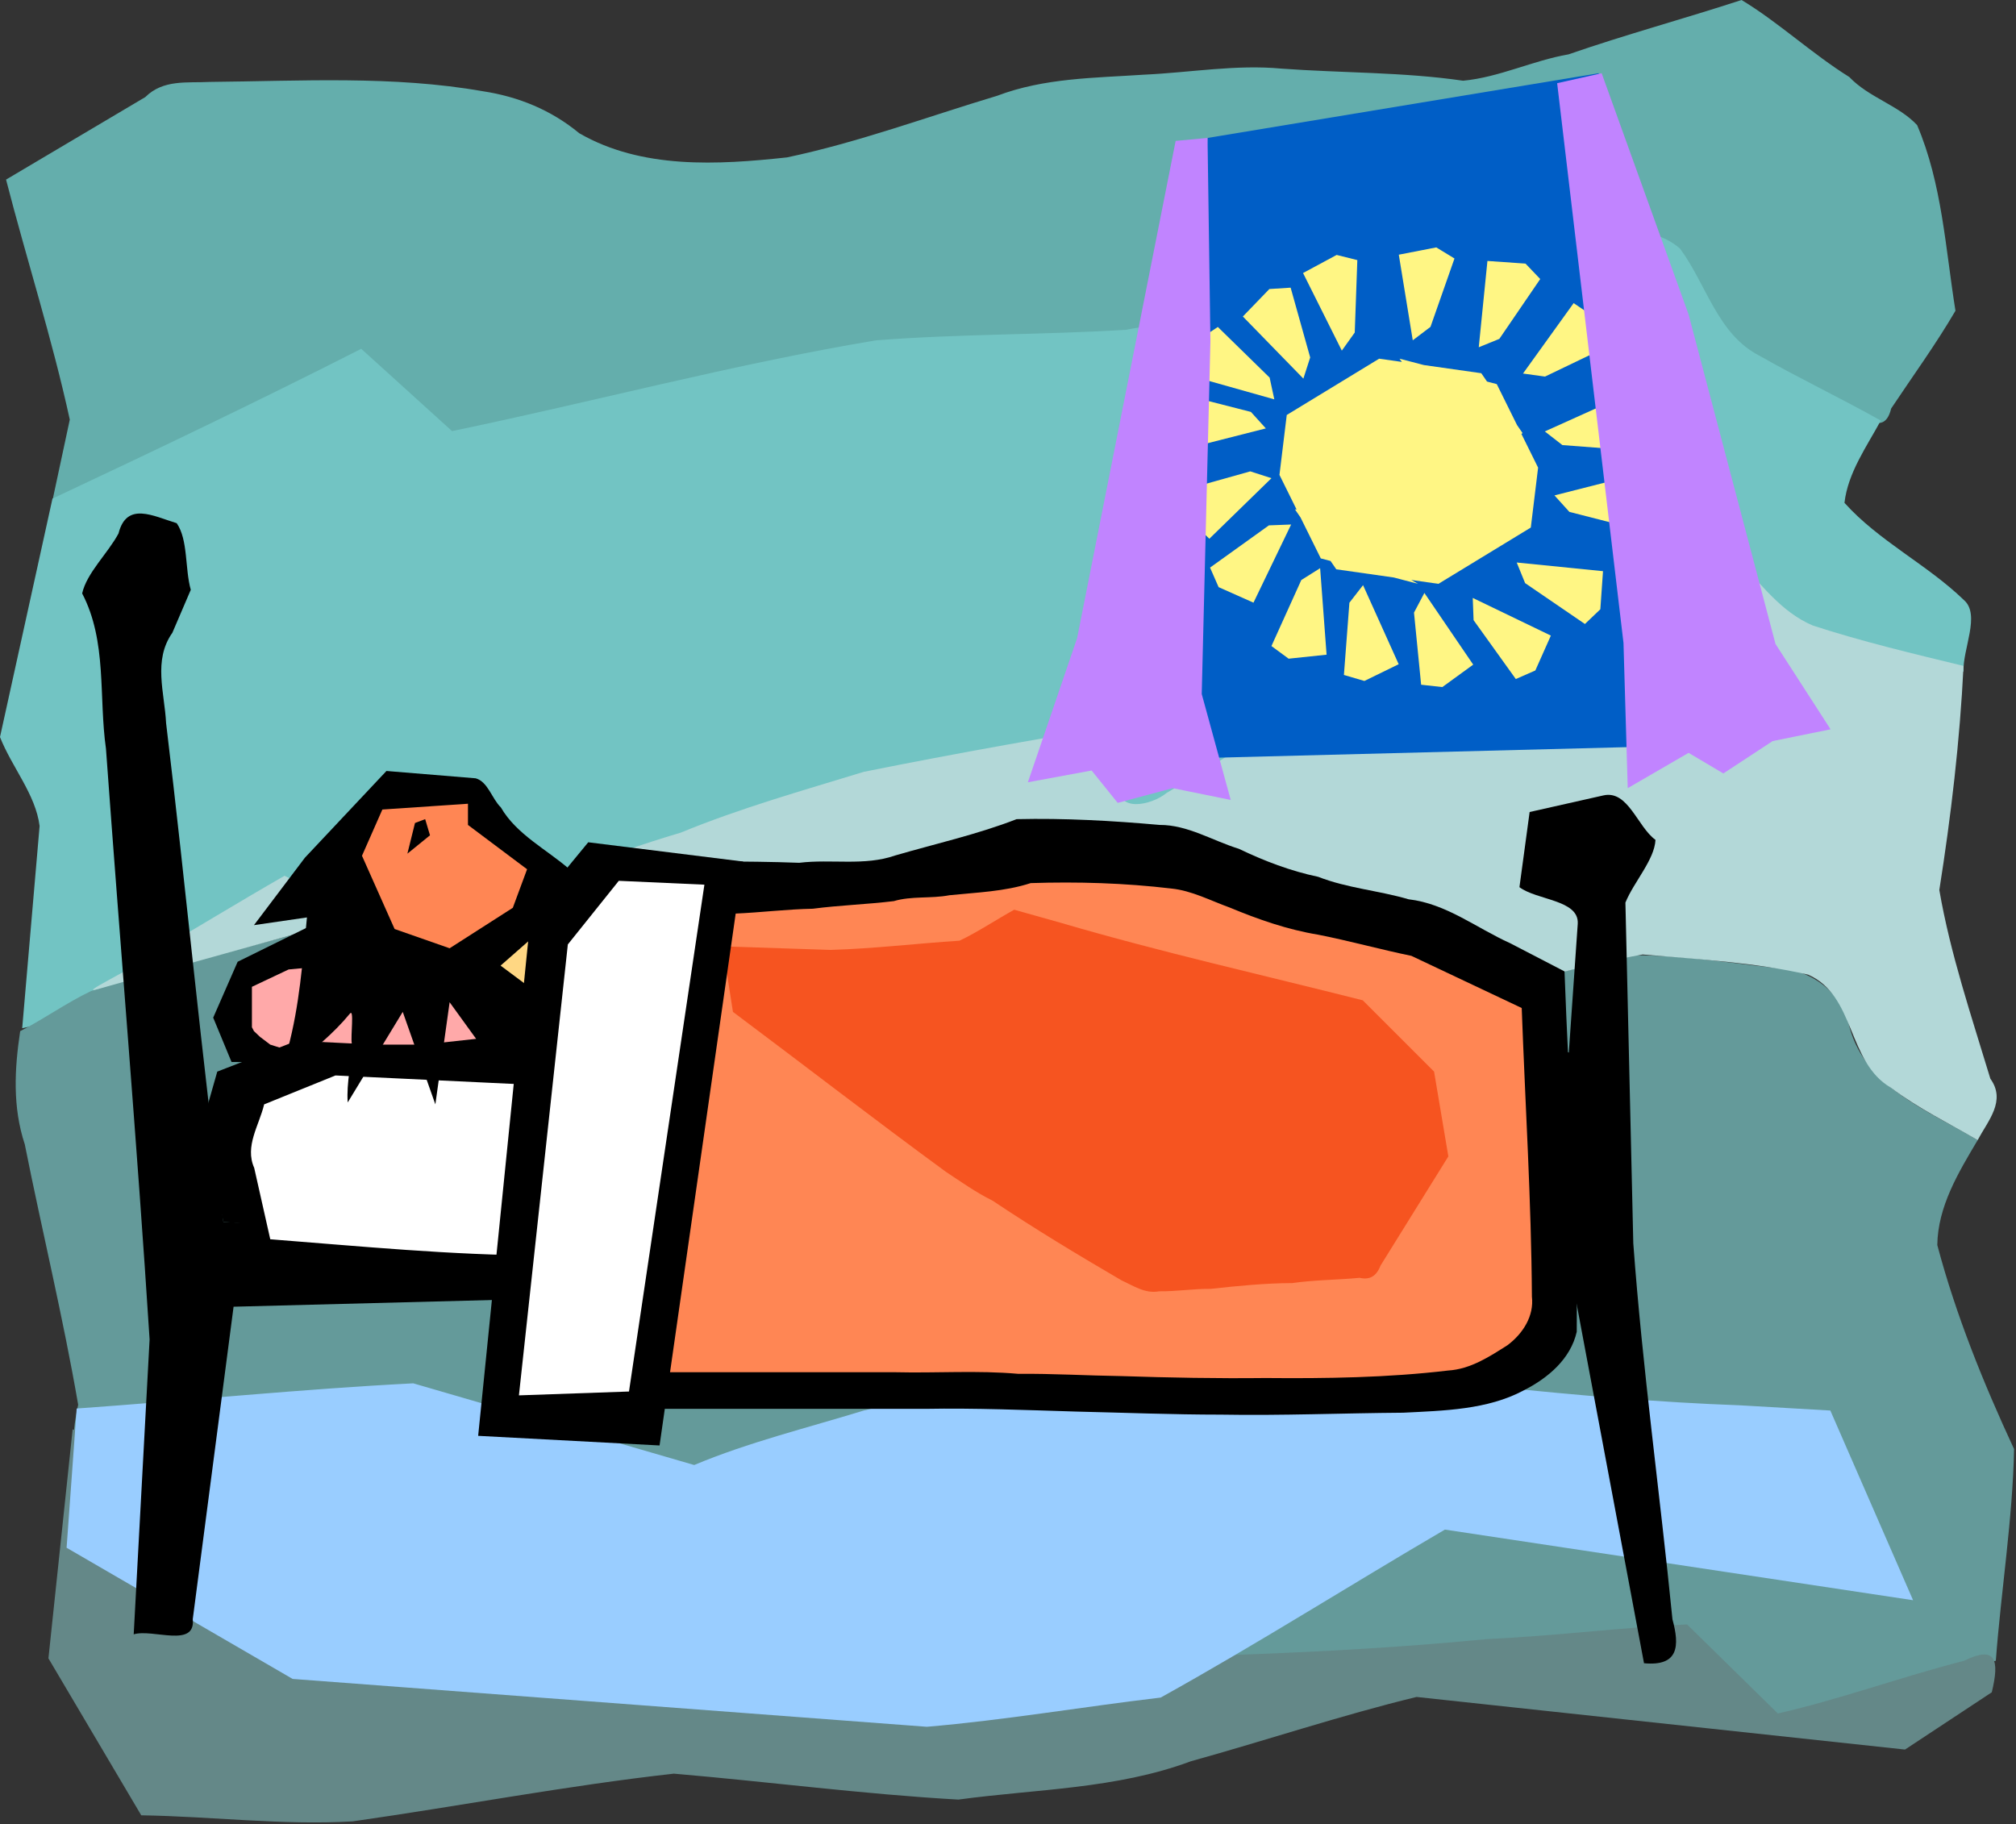 <?xml version="1.0" encoding="UTF-8" standalone="no"?>
<svg
   xmlns:dc="http://purl.org/dc/elements/1.1/"
   xmlns:cc="http://creativecommons.org/ns#"
   xmlns:rdf="http://www.w3.org/1999/02/22-rdf-syntax-ns#"
   xmlns:svg="http://www.w3.org/2000/svg"
   xmlns="http://www.w3.org/2000/svg"
   xmlns:sodipodi="http://sodipodi.sourceforge.net/DTD/sodipodi-0.dtd"
   xmlns:inkscape="http://www.inkscape.org/namespaces/inkscape"
   viewBox="0 0 999 904"
   id="svg2"
   version="1.1"
   inkscape:version="0.91 r13725"
   sodipodi:docname="a-person-wakingup.svg">
  <rect x="0" y="0" width="999" height="904" fill="#333333" stroke="none"/>
  <title
     id="title4689">A person dreaming</title>
  <defs
     id="defs120">
    <filter
       style="color-interpolation-filters:sRGB"
       inkscape:label="Lightness-Contrast"
       id="filter5334">
      <feColorMatrix
         values="1.677 0 0 0.3 -0.339 0 1.677 0 0.3 -0.339 0 0 1.677 0.3 -0.339 0 0 0 1 0"
         id="feColorMatrix5332" />
    </filter>
    <filter
       style="color-interpolation-filters:sRGB"
       inkscape:label="Lightness-Contrast"
       id="filter5330">
      <feColorMatrix
         values="1.677 0 0 0.3 -0.339 0 1.677 0 0.3 -0.339 0 0 1.677 0.3 -0.339 0 0 0 1 0"
         id="feColorMatrix5328" />
    </filter>
    <filter
       style="color-interpolation-filters:sRGB"
       inkscape:label="Lightness-Contrast"
       id="filter5258">
      <feColorMatrix
         values="1.677 0 0 0.3 -0.339 0 1.677 0 0.3 -0.339 0 0 1.677 0.3 -0.339 0 0 0 1 0"
         id="feColorMatrix5256" />
    </filter>
    <filter
       style="color-interpolation-filters:sRGB"
       inkscape:label="Lightness-Contrast"
       id="filter5254">
      <feColorMatrix
         values="1.677 0 0 0.3 -0.339 0 1.677 0 0.3 -0.339 0 0 1.677 0.3 -0.339 0 0 0 1 0"
         id="feColorMatrix5252" />
    </filter>
    <filter
       style="color-interpolation-filters:sRGB"
       inkscape:label="Lightness-Contrast"
       id="filter5250">
      <feColorMatrix
         values="1.677 0 0 0.3 -0.339 0 1.677 0 0.3 -0.339 0 0 1.677 0.3 -0.339 0 0 0 1 0"
         id="feColorMatrix5248" />
    </filter>
    <filter
       style="color-interpolation-filters:sRGB"
       inkscape:label="Lightness-Contrast"
       id="filter5246">
      <feColorMatrix
         values="1.677 0 0 0.3 -0.339 0 1.677 0 0.3 -0.339 0 0 1.677 0.3 -0.339 0 0 0 1 0"
         id="feColorMatrix5244" />
    </filter>
    <filter
       style="color-interpolation-filters:sRGB"
       inkscape:label="Lightness-Contrast"
       id="filter5242">
      <feColorMatrix
         values="1.677 0 0 0.3 -0.339 0 1.677 0 0.3 -0.339 0 0 1.677 0.3 -0.339 0 0 0 1 0"
         id="feColorMatrix5240" />
    </filter>
    <filter
       style="color-interpolation-filters:sRGB"
       inkscape:label="Lightness-Contrast"
       id="filter5238">
      <feColorMatrix
         values="1.677 0 0 0.3 -0.339 0 1.677 0 0.3 -0.339 0 0 1.677 0.3 -0.339 0 0 0 1 0"
         id="feColorMatrix5236" />
    </filter>
    <filter
       style="color-interpolation-filters:sRGB"
       inkscape:label="Lightness-Contrast"
       id="filter5234">
      <feColorMatrix
         values="1.677 0 0 0.3 -0.339 0 1.677 0 0.3 -0.339 0 0 1.677 0.3 -0.339 0 0 0 1 0"
         id="feColorMatrix5232" />
    </filter>
    <filter
       style="color-interpolation-filters:sRGB"
       inkscape:label="Lightness-Contrast"
       id="filter5230">
      <feColorMatrix
         values="1.677 0 0 0.3 -0.339 0 1.677 0 0.3 -0.339 0 0 1.677 0.3 -0.339 0 0 0 1 0"
         id="feColorMatrix5228" />
    </filter>
    <filter
       style="color-interpolation-filters:sRGB"
       inkscape:label="Lightness-Contrast"
       id="filter5226">
      <feColorMatrix
         values="1.677 0 0 0.3 -0.339 0 1.677 0 0.3 -0.339 0 0 1.677 0.3 -0.339 0 0 0 1 0"
         id="feColorMatrix5224" />
    </filter>
    <filter
       style="color-interpolation-filters:sRGB"
       inkscape:label="Lightness-Contrast"
       id="filter5222">
      <feColorMatrix
         values="1.677 0 0 0.3 -0.339 0 1.677 0 0.3 -0.339 0 0 1.677 0.3 -0.339 0 0 0 1 0"
         id="feColorMatrix5220" />
    </filter>
    <filter
       style="color-interpolation-filters:sRGB"
       inkscape:label="Lightness-Contrast"
       id="filter5218">
      <feColorMatrix
         values="1.677 0 0 0.3 -0.339 0 1.677 0 0.3 -0.339 0 0 1.677 0.3 -0.339 0 0 0 1 0"
         id="feColorMatrix5216" />
    </filter>
    <filter
       style="color-interpolation-filters:sRGB"
       inkscape:label="Lightness-Contrast"
       id="filter5194">
      <feColorMatrix
         values="1.677 0 0 0.3 -0.339 0 1.677 0 0.3 -0.339 0 0 1.677 0.3 -0.339 0 0 0 1 0"
         id="feColorMatrix5192" />
    </filter>
    <filter
       style="color-interpolation-filters:sRGB"
       inkscape:label="Lightness-Contrast"
       id="filter5190">
      <feColorMatrix
         values="1.677 0 0 0.3 -0.339 0 1.677 0 0.3 -0.339 0 0 1.677 0.3 -0.339 0 0 0 1 0"
         id="feColorMatrix5188" />
    </filter>
    <filter
       style="color-interpolation-filters:sRGB"
       inkscape:label="Lightness-Contrast"
       id="filter5186">
      <feColorMatrix
         values="1.677 0 0 0.3 -0.339 0 1.677 0 0.3 -0.339 0 0 1.677 0.3 -0.339 0 0 0 1 0"
         id="feColorMatrix5184" />
    </filter>
    <filter
       style="color-interpolation-filters:sRGB"
       inkscape:label="Lightness-Contrast"
       id="filter5178">
      <feColorMatrix
         values="1.677 0 0 0.3 -0.339 0 1.677 0 0.3 -0.339 0 0 1.677 0.3 -0.339 0 0 0 1 0"
         id="feColorMatrix5176" />
    </filter>
    <filter
       style="color-interpolation-filters:sRGB"
       inkscape:label="Lightness-Contrast"
       id="filter5174">
      <feColorMatrix
         values="1.677 0 0 0.3 -0.339 0 1.677 0 0.3 -0.339 0 0 1.677 0.3 -0.339 0 0 0 1 0"
         id="feColorMatrix5172" />
    </filter>
    <filter
       style="color-interpolation-filters:sRGB"
       inkscape:label="Invert"
       id="filter5338">
      <feColorMatrix
         values="1.677 0 0 0.3 -0.339 0 1.677 0 0.3 -0.339 0 0 1.677 0.3 -0.339 0 0 0 1 0"
         id="feColorMatrix5336"
         result="fbSourceGraphic" />
      <feColorMatrix
         result="fbSourceGraphicAlpha"
         in="fbSourceGraphic"
         values="0 0 0 -1 0 0 0 0 -1 0 0 0 0 -1 0 0 0 0 1 0"
         id="feColorMatrix5669" />
      <feColorMatrix
         id="feColorMatrix5671"
         type="hueRotate"
         values="180"
         result="color1"
         in="fbSourceGraphic" />
      <feColorMatrix
         id="feColorMatrix5673"
         values="1 0 0 0 0 0 1 0 0 0 0 0 1 0 0 -0.21 -0.72 -0.07 2 0 "
         result="color2" />
    </filter>
    <filter
       style="color-interpolation-filters:sRGB"
       inkscape:label="Lightness-Contrast"
       id="filter5170">
      <feColorMatrix
         values="1.677 0 0 0.3 -0.339 0 1.677 0 0.3 -0.339 0 0 1.677 0.3 -0.339 0 0 0 1 0"
         id="feColorMatrix5168" />
    </filter>
    <filter
       style="color-interpolation-filters:sRGB"
       inkscape:label="Lightness-Contrast"
       id="filter5166">
      <feColorMatrix
         values="1.677 0 0 0.3 -0.339 0 1.677 0 0.3 -0.339 0 0 1.677 0.3 -0.339 0 0 0 1 0"
         id="feColorMatrix5164" />
    </filter>
    <filter
       style="color-interpolation-filters:sRGB"
       inkscape:label="Lightness-Contrast"
       id="filter5150">
      <feColorMatrix
         values="1.677 0 0 0.3 -0.339 0 1.677 0 0.3 -0.339 0 0 1.677 0.3 -0.339 0 0 0 1 0"
         id="feColorMatrix5148" />
    </filter>
    <filter
       style="color-interpolation-filters:sRGB"
       inkscape:label="Lightness-Contrast"
       id="filter5146">
      <feColorMatrix
         values="1.677 0 0 0.3 -0.339 0 1.677 0 0.3 -0.339 0 0 1.677 0.3 -0.339 0 0 0 1 0"
         id="feColorMatrix5144" />
    </filter>
    <filter
       style="color-interpolation-filters:sRGB"
       inkscape:label="Invert"
       id="filter5326">
      <feColorMatrix
         values="1.677 0 0 0.3 -0.339 0 1.677 0 0.3 -0.339 0 0 1.677 0.3 -0.339 0 0 0 1 0"
         id="feColorMatrix5324"
         result="fbSourceGraphic" />
      <feColorMatrix
         result="fbSourceGraphicAlpha"
         in="fbSourceGraphic"
         values="0 0 0 -1 0 0 0 0 -1 0 0 0 0 -1 0 0 0 0 1 0"
         id="feColorMatrix5645" />
      <feColorMatrix
         id="feColorMatrix5647"
         type="hueRotate"
         values="180"
         result="color1"
         in="fbSourceGraphic" />
      <feColorMatrix
         id="feColorMatrix5649"
         values="1 0 0 0 0 0 1 0 0 0 0 0 1 0 0 -0.21 -0.72 -0.07 2 0 "
         result="color2" />
    </filter>
    <filter
       style="color-interpolation-filters:sRGB"
       inkscape:label="Lightness-Contrast"
       id="filter5342">
      <feColorMatrix
         values="1.677 0 0 0.3 -0.339 0 1.677 0 0.3 -0.339 0 0 1.677 0.3 -0.339 0 0 0 1 0"
         id="feColorMatrix5340"
         result="fbSourceGraphic" />
      <feColorMatrix
         result="fbSourceGraphicAlpha"
         in="fbSourceGraphic"
         values="0 0 0 -1 0 0 0 0 -1 0 0 0 0 -1 0 0 0 0 1 0"
         id="feColorMatrix5639" />
      <feColorMatrix
         id="feColorMatrix5641"
         type="hueRotate"
         values="180"
         result="color1"
         in="fbSourceGraphic" />
      <feColorMatrix
         id="feColorMatrix5643"
         values="1 0 0 0 0 0 1 0 0 0 0 0 1 0 0 -0.21 -0.72 -0.07 2 0 "
         result="fbSourceGraphic" />
      <feColorMatrix
         result="fbSourceGraphicAlpha"
         in="fbSourceGraphic"
         values="0 0 0 -1 0 0 0 0 -1 0 0 0 0 -1 0 0 0 0 1 0"
         id="feColorMatrix5801" />
      <feColorMatrix
         id="feColorMatrix5803"
         values="0.562 0 0 0.171 0.219 0 0.562 0 0.171 0.219 0 0 0.562 0.171 0.219 0 0 0 1 0"
         in="fbSourceGraphic" />
    </filter>
    <filter
       style="color-interpolation-filters:sRGB"
       inkscape:label="Lightness-Contrast"
       id="filter5346">
      <feColorMatrix
         values="1.677 0 0 0.3 -0.339 0 1.677 0 0.3 -0.339 0 0 1.677 0.3 -0.339 0 0 0 1 0"
         id="feColorMatrix5344" />
    </filter>
    <filter
       style="color-interpolation-filters:sRGB"
       inkscape:label="Lightness-Contrast"
       id="filter5350">
      <feColorMatrix
         values="1.677 0 0 0.3 -0.339 0 1.677 0 0.3 -0.339 0 0 1.677 0.3 -0.339 0 0 0 1 0"
         id="feColorMatrix5348"
         result="fbSourceGraphic" />
      <feColorMatrix
         result="fbSourceGraphicAlpha"
         in="fbSourceGraphic"
         values="0 0 0 -1 0 0 0 0 -1 0 0 0 0 -1 0 0 0 0 1 0"
         id="feColorMatrix5657" />
      <feColorMatrix
         id="feColorMatrix5659"
         type="hueRotate"
         values="180"
         result="color1"
         in="fbSourceGraphic" />
      <feColorMatrix
         id="feColorMatrix5661"
         values="1 0 0 0 0 0 1 0 0 0 0 0 1 0 0 -0.21 -0.72 -0.07 2 0 "
         result="fbSourceGraphic" />
      <feColorMatrix
         result="fbSourceGraphicAlpha"
         in="fbSourceGraphic"
         values="0 0 0 -1 0 0 0 0 -1 0 0 0 0 -1 0 0 0 0 1 0"
         id="feColorMatrix5809" />
      <feColorMatrix
         id="feColorMatrix5811"
         values="0.562 0 0 0.171 0.219 0 0.562 0 0.171 0.219 0 0 0.562 0.171 0.219 0 0 0 1 0"
         in="fbSourceGraphic" />
    </filter>
    <filter
       style="color-interpolation-filters:sRGB"
       inkscape:label="Lightness-Contrast"
       id="filter5354">
      <feColorMatrix
         values="1.677 0 0 0.3 -0.339 0 1.677 0 0.3 -0.339 0 0 1.677 0.3 -0.339 0 0 0 1 0"
         id="feColorMatrix5352"
         result="fbSourceGraphic" />
      <feColorMatrix
         result="fbSourceGraphicAlpha"
         in="fbSourceGraphic"
         values="0 0 0 -1 0 0 0 0 -1 0 0 0 0 -1 0 0 0 0 1 0"
         id="feColorMatrix5663" />
      <feColorMatrix
         id="feColorMatrix5665"
         type="hueRotate"
         values="180"
         result="color1"
         in="fbSourceGraphic" />
      <feColorMatrix
         id="feColorMatrix5667"
         values="1 0 0 0 0 0 1 0 0 0 0 0 1 0 0 -0.21 -0.72 -0.07 2 0 "
         result="fbSourceGraphic" />
      <feColorMatrix
         result="fbSourceGraphicAlpha"
         in="fbSourceGraphic"
         values="0 0 0 -1 0 0 0 0 -1 0 0 0 0 -1 0 0 0 0 1 0"
         id="feColorMatrix5813" />
      <feColorMatrix
         id="feColorMatrix5815"
         values="0.562 0 0 0.171 0.219 0 0.562 0 0.171 0.219 0 0 0.562 0.171 0.219 0 0 0 1 0"
         in="fbSourceGraphic" />
    </filter>
    <filter
       style="color-interpolation-filters:sRGB"
       inkscape:label="Lightness-Contrast"
       id="filter5358">
      <feColorMatrix
         values="1.677 0 0 0.3 -0.339 0 1.677 0 0.3 -0.339 0 0 1.677 0.3 -0.339 0 0 0 1 0"
         id="feColorMatrix5356"
         result="fbSourceGraphic" />
      <feColorMatrix
         result="fbSourceGraphicAlpha"
         in="fbSourceGraphic"
         values="0 0 0 -1 0 0 0 0 -1 0 0 0 0 -1 0 0 0 0 1 0"
         id="feColorMatrix5651" />
      <feColorMatrix
         id="feColorMatrix5653"
         type="hueRotate"
         values="180"
         result="color1"
         in="fbSourceGraphic" />
      <feColorMatrix
         id="feColorMatrix5655"
         values="1 0 0 0 0 0 1 0 0 0 0 0 1 0 0 -0.21 -0.72 -0.07 2 0 "
         result="fbSourceGraphic" />
      <feColorMatrix
         result="fbSourceGraphicAlpha"
         in="fbSourceGraphic"
         values="0 0 0 -1 0 0 0 0 -1 0 0 0 0 -1 0 0 0 0 1 0"
         id="feColorMatrix5805" />
      <feColorMatrix
         id="feColorMatrix5807"
         values="0.562 0 0 0.171 0.219 0 0.562 0 0.171 0.219 0 0 0.562 0.171 0.219 0 0 0 1 0"
         in="fbSourceGraphic" />
    </filter>
  </defs>
  <sodipodi:namedview
     pagecolor="#ffffff"
     bordercolor="#666666"
     borderopacity="1"
     objecttolerance="10"
     gridtolerance="10"
     guidetolerance="10"
     inkscape:pageopacity="0"
     inkscape:pageshadow="2"
     inkscape:window-width="1916"
     inkscape:window-height="1035"
     id="namedview118"
     showgrid="false"
     inkscape:zoom="0.53182881"
     inkscape:cx="193.4694"
     inkscape:cy="497.76729"
     inkscape:window-x="4"
     inkscape:window-y="1"
     inkscape:window-maximized="1"
     inkscape:current-layer="svg2"
     inkscape:snap-global="false"
     inkscape:snap-midpoints="true"
     inkscape:snap-smooth-nodes="true"
     inkscape:snap-intersection-paths="false"
     inkscape:object-paths="true"
     inkscape:snap-bbox="true" />
  <path
     style="fill:#64aeac;fill-opacity:1"
     d="m 224,216 c 72.931,-14.207 145.239,-33.761 218.995,-44 40.988,-1.382 82.064,-2.546 123.005,-4 -7.383,12.197 -20.515,27.153 -15,42 15.732,4.956 30.21,-9.617 44.568,-14.784 C 643.285,172.366 688.543,144.138 738,125 c 27.439,-5.531 56.188,-5.025 84,-2 23.226,9.033 22.109,41.572 44,53 13.531,10.956 30.62,15.558 45.5,24.357 8.953,3.003 21.833,17.995 25.631,2.091 C 947.837,186.368 959.298,170.613 969,154 964.056,123.265 962.386,90.981 950,62 940.853,52.157 926.065,48.345 916.403,38.169 897.933,26.665 881.114,10.895 863,0 834.537,9.299 805.555,17.129 777.26,26.935 759.519,30.015 742.887,38.328 725,40 c -29.439,-4.319 -60.086,-3.802 -89.984,-6 -22.629,-2.111 -45.136,1.945 -68,3 -24.742,1.651 -49.469,1.585 -72.951,10.484 C 459.491,57.871 425.376,70.541 390,78 355.681,81.717 318.016,83.936 287,66 273.173,54.552 256.94,47.891 239.226,45.206 194.691,37.388 149.033,40.167 104.046,40.595 92.659,41.184 80.955,39.229 71.988,48.118 48.992,61.745 25.996,75.373 3,89 13.211,128.659 25.946,168.247 34.582,207.95 31.721,221.3 28.861,234.65 26,248 c 50.638,-22.67 101.163,-45.909 151,-70 9.853,1.948 18.296,15.098 27.625,21.208 C 211.083,204.805 217.542,210.403 224,216 Z"
     id="path6"
     inkscape:connector-curvature="0" />
  <path
     style="fill:#72c4c3;fill-opacity:1"
     d="m 141,441.571 57,29.276 c 43.902,-16.666 87.734,-33.945 132.058,-49.459 27.614,-9.512 54.555,-21.314 82.911,-28.663 42.56,-13.922 87.62,-17.588 131.113,-27.724 7.874,0.93 29.777,-10.768 19.918,3.379 -5.113,10.222 -13.431,24.93 -6,35.55 18.978,1.68 34.016,-15.899 50.186,-24.375 48.314,-31.815 94.585,-67.408 145.643,-94.511 15.305,-6.438 32.365,-6.179 48.237,-11.128 21.767,-4.608 49.734,-11.831 65.378,10.235 14.983,25.312 43.478,33.653 69.737,39.077 11.915,3.273 23.67,7.414 35.819,9.601 -0.497,-11.109 8.495,-28.151 0.252,-35.418 C 954.846,279.602 931.069,268.213 914,249.182 c 1.705,-14.946 11.015,-27.853 18,-40.778 -19.866,-11.131 -40.453,-20.927 -60.083,-32.096 -20.87,-10.681 -26.251,-35.312 -39.398,-53.1 -15.689,-13.714 -38.838,-7.229 -57.899,-8.907 -23.278,-0.55 -46.046,5.197 -66.241,17.577 -50.035,23.594 -96.504,55.042 -147.378,76.526 -15.39,5.277 17.874,-30.944 23.687,-39.292 0.573,-8.255 -9.54,-9.064 -26.877,-5.668 -41.164,2.534 -82.667,1.979 -123.81,5.228 -70.585,11.765 -140.049,30.467 -210,44.96 L 179,172.854 C 128.545,198.506 77.291,223.005 26,247.091 L 0,365.243 c 5.813,14.851 17.679,28.436 19.624,44.096 L 11,509.534 C 31.794,504.753 45.18,505.359 62.339,490.294 85.824,475.937 117.631,455.443 141,441.571 Z"
     id="path8"
     inkscape:connector-curvature="0"
     sodipodi:nodetypes="cccccccccccccccccccccccccccccccc" />
  <path
     style="fill:#649a9a;fill-opacity:1"
     d="m 153,821 c 26.855,12.384 57.547,8.446 86.137,13 47.734,-5.054 92.621,-24.49 138.873,-36.478 C 407.56,786.787 438.067,778.638 469,773 c 14.479,5.691 -0.22,20.859 -6,28 -12.45,11.142 -13.353,14.188 4.347,13.907 36.521,2.584 73.159,5.98 109.79,9.093 44.341,2.647 88.865,-3.093 133.245,-4.608 40.966,-3.816 82.052,-6.181 123.029,-9.392 15.784,9.132 28.581,25.842 43.208,37.911 8.505,9.628 21.684,-3.007 32.381,-2.911 26.604,-7.742 53.217,-15.051 80,-22 2.614,-34.896 8.372,-70.375 9.044,-104.911 C 982.875,685.474 969.253,651.809 960,617 c 0.24,-19.121 10.51,-36.031 20,-52 -23.787,-14.301 -55.436,-25.917 -63.501,-56.002 -3.821,-17.909 -19.832,-29.087 -37.595,-29.417 -22.894,-2.564 -45.96,-6.307 -69,-6.162 C 736.457,488.149 666.95,517.411 594,534 575.851,537.791 581.186,517.806 590.781,510.755 594.554,503.707 614.239,491.691 596,493 c -35.33,-2.859 -70.738,-5.812 -106.126,-8.213 -58.563,-5.328 -117.408,2.322 -175.899,5.76 C 282.544,491.38 251.385,496.041 220,497 204.574,483.236 189.876,467.624 174,455 131.437,467.452 87.625,477.821 45.168,491.099 32.963,496.918 21.988,504.847 10,511 7.161,529.898 6.207,548.691 12.283,567.094 20.862,610.113 31.332,653.053 38.735,696.12 36.23,708.933 33.011,721.652 49,725 c 23.473,16.999 51.05,28.503 73.839,46.194 C 138.473,784.562 138.609,807.262 153,821 Z"
     id="path4"
     inkscape:connector-curvature="0" />
  <path
     style="fill:#b3d8d8;fill-opacity:1"
     d="m 851,271 c -29.174,-7.072 -57.983,7.78 -86.901,9.543 -33.503,12.74 -62.75,34.551 -93.244,53.056 C 640.322,354.061 609.742,374.479 578,393 c -7.269,6.067 -25.71,10.198 -23,-4.93 1.698,-11.237 6.859,-21.871 13,-31.07 -46.365,7.897 -93.535,16.128 -139.918,25.479 -30.472,9.333 -61.291,18.001 -90.784,30.15 -38.244,11.294 -75.057,26.773 -112.833,39.5 -12.301,3.388 -25.396,15.015 -37.11,4.642 L 141,434 c -23.192,13.3 -46.278,27.452 -69.645,41.096 -4.105,4.423 -34.949,18.703 -22.189,14.867 C 89.47,478.605 133.693,466.425 173.768,455.116 189.802,467.122 204.485,483.368 220,497 c 32.99,-1.345 65.815,-5.547 98.843,-6.895 63.868,-3.816 128.205,-11.897 192.031,-3.389 31.474,0.425 62.836,5.465 94.126,7.284 -7.496,12.214 -25.669,21.93 -23,38 17.178,5.534 34.922,-4.749 51.773,-8.179 C 693.777,506.749 752.512,484.226 813.977,473 c 27.438,2.43 55.023,3.785 82.023,10 23.621,10.319 19.165,43.275 41,56 13.401,10.206 28.767,17.634 43,26 5.161,-9.68 14.218,-19.47 6.298,-30.431 C 976.975,503.709 966.466,472.74 961,441.047 966.804,404.386 971.183,367.19 973,330 948.01,323.94 922.704,317.929 898.305,309.983 882.563,303.26 872.866,289.543 861.481,277.735 858.442,274.737 854.88,272.717 851,271 Z"
     id="path10"
     inkscape:connector-curvature="0"
     sodipodi:nodetypes="cccccccccccccccccccccccccccccc" />
  <path
     style="fill:#648888;fill-opacity:1"
     d="m 881,849.134 c -15,-14.716 -30,-29.432 -45,-44.148 -32.961,1.512 -65.786,5.783 -98.787,7.242 -48.23,4.716 -96.716,7.072 -145.109,8.525 -34.205,-2.653 -68.709,-5.885 -102.813,-8.979 -12.673,-2.361 -25.723,-1.055 -38.291,-3.635 10.227,-9.355 22.992,-22.213 24.121,-36.536 -7.64,-11.211 -22.887,-0.147 -33.562,0.65 -36.532,8.458 -71.404,22.926 -107.433,33.355 -31.979,9.538 -63.749,22.544 -97.126,24.605 -25.004,-4.433 -51.342,-1.616 -75.516,-10.257 C 139.676,814.543 141.596,785.046 128,770.298 115.646,754.298 96.03,747.299 80.098,735.858 64.683,727.819 51.374,716.278 36,708.281 c -4,37.841 -8,75.682 -12,113.524 15.333,25.928 30.667,51.857 46,77.785 34.902,0.526 70.004,5.035 104.778,3.001 53.054,-7.557 106.04,-17.723 159.136,-23.644 46.996,4.004 94.007,10.207 140.995,12.85 38.585,-5.267 78.139,-5.186 115.18,-18.979 37.31,-10.363 74.454,-22.795 111.867,-31.882 80.682,8.689 161.363,17.379 242.045,26.068 14.333,-9.46 28.667,-18.921 43,-28.381 3.892,-16.094 2.073,-23.373 -13.782,-15.603 C 942.348,830.934 911.891,842.07 881,849.134 Z"
     id="path12"
     inkscape:connector-curvature="0" />
  <path
     style="fill:#99cdff;fill-opacity:1"
     d="M 38,698 C 93.574,694.064 149.331,688.344 204.792,685.521 251.194,699.014 297.597,712.507 344,726 c 26.849,-11.274 55.902,-18.355 84,-27 28.122,-7.276 57.326,-7.873 86,-12 35.744,-2.869 71.128,-10.558 106.855,-12.8 80.442,8.179 160.64,19.298 241.517,22.218 14.876,0.861 29.752,1.721 44.628,2.582 13.667,31.333 27.333,62.667 41,94 -77.333,-11.667 -154.667,-23.333 -232,-35 -47.033,27.509 -93.404,56.923 -140.85,83.243 -38.631,4.569 -77.205,11.186 -115.871,14.476 C 354.519,847.813 249.76,839.906 145,832 107.667,810.333 70.333,788.667 33,767 c 1.667,-23 3.333,-46 5,-69 z"
     id="path20"
     inkscape:connector-curvature="0" />
  <g
     id="g3686"
     transform="matrix(1.436,0,0,1.458,-19.105,-65.777)">
    <path
       style="fill:#005ec6;fill-opacity:1"
       id="path98"
       d="m 430,92 135,-22 10,135 2,94 -158,4 11,-211 z"
       inkscape:connector-curvature="0" />
    <path
       style="fill:#fff684;fill-opacity:1"
       d="M 683.791 177.699 L 637.982 205.586 L 634.365 235.275 L 642.861 252.434 L 642.053 252.367 L 644.803 256.35 L 654.859 276.658 L 659.693 277.92 L 662.547 282.055 L 691.016 286.102 L 703.078 289.252 L 699.701 287.336 L 713.178 289.252 L 758.986 261.363 L 762.602 231.676 L 754.32 214.953 L 754.914 214.584 L 752.168 210.605 L 742.109 190.293 L 737.277 189.031 L 734.422 184.895 L 705.941 180.848 L 693.889 177.699 L 695.053 179.299 L 683.791 177.699 z "
       transform="matrix(0.696,0,0,0.686,13.303,45.127)"
       id="path100" />
    <path
       style="fill:#fff684;fill-opacity:1;fill-rule:evenodd;stroke:none;stroke-width:0.691px;stroke-linecap:butt;stroke-linejoin:miter;stroke-opacity:1"
       d="m 452.059,207.644 -21.429,20.579 -9.476,-9.016 -0.47,-7.234 24.07,-6.646 z"
       id="path58977"
       inkscape:connector-curvature="0" />
    <path
       inkscape:connector-curvature="0"
       id="path58979"
       d="m 450.118,190.723 -29.002,7.265 -3.631,-12.476 3.264,-6.496 24.217,6.102 z"
       style="fill:#fff684;fill-opacity:1;fill-rule:evenodd;stroke:none;stroke-width:0.691px;stroke-linecap:butt;stroke-linejoin:miter;stroke-opacity:1" />
    <path
       style="fill:#fff684;fill-opacity:1;fill-rule:evenodd;stroke:none;stroke-width:0.691px;stroke-linecap:butt;stroke-linejoin:miter;stroke-opacity:1"
       d="m 453.045,180.85 -28.803,-7.995 3.187,-12.593 6.123,-4.018 17.876,17.215 z"
       id="path58981"
       inkscape:connector-curvature="0" />
    <path
       id="path108"
       d="m 419,93 -34,169 -17,49 22,-4 9,11 19,-5 20,4 -10,-36 3,-120 -1,-69 -11,1 z"
       style="fill:#c184ff;fill-opacity:1"
       inkscape:connector-curvature="0" />
    <path
       inkscape:connector-curvature="0"
       id="path58959"
       d="m 538.86,172.076 17.477,-23.932 10.921,7.257 1.738,7.043 -22.533,10.663 z"
       style="fill:#fff684;fill-opacity:1;fill-rule:evenodd;stroke:none;stroke-width:0.691px;stroke-linecap:butt;stroke-linejoin:miter;stroke-opacity:1" />
    <path
       style="fill:#fff684;fill-opacity:1;fill-rule:evenodd;stroke:none;stroke-width:0.691px;stroke-linecap:butt;stroke-linejoin:miter;stroke-opacity:1"
       d="m 546.393,191.753 27.281,-12.116 5.775,11.665 -2.069,6.956 -24.925,-1.866 z"
       id="path58961"
       inkscape:connector-curvature="0" />
    <path
       inkscape:connector-curvature="0"
       id="path58963"
       d="m 549.718,213.496 29.002,-7.265 3.631,12.476 -3.264,6.496 -24.217,-6.102 z"
       style="fill:#fff684;fill-opacity:1;fill-rule:evenodd;stroke:none;stroke-width:0.691px;stroke-linecap:butt;stroke-linejoin:miter;stroke-opacity:1" />
    <path
       id="path110"
       d="M 550.647,73.395 573.539,263.637 575,313 l 21,-12 12,7 17,-11 20,-4 -19,-29 -30,-112 -30,-82 z"
       style="fill:#c184ff;fill-opacity:1"
       inkscape:connector-curvature="0"
       sodipodi:nodetypes="ccccccccccc" />
    <path
       style="fill:#fff684;fill-opacity:1;fill-rule:evenodd;stroke:none;stroke-width:0.691px;stroke-linecap:butt;stroke-linejoin:miter;stroke-opacity:1"
       d="m 476.341,164.286 -13.383,-26.371 11.598,-6.153 7.137,1.758 -0.892,24.613 z"
       id="path58953"
       inkscape:connector-curvature="0" />
    <path
       inkscape:connector-curvature="0"
       id="path58955"
       d="m 500.821,160.779 -4.818,-29.099 12.931,-2.477 6.284,3.77 -8.28,23.238 z"
       style="fill:#fff684;fill-opacity:1;fill-rule:evenodd;stroke:none;stroke-width:0.691px;stroke-linecap:butt;stroke-linejoin:miter;stroke-opacity:1" />
    <path
       style="fill:#fff684;fill-opacity:1;fill-rule:evenodd;stroke:none;stroke-width:0.691px;stroke-linecap:butt;stroke-linejoin:miter;stroke-opacity:1"
       d="m 523.597,163.143 2.99,-29.336 13.141,0.905 5.079,5.244 -14.103,20.334 z"
       id="path58957"
       inkscape:connector-curvature="0" />
    <path
       style="fill:#fff684;fill-opacity:1;fill-rule:evenodd;stroke:none;stroke-width:0.691px;stroke-linecap:butt;stroke-linejoin:miter;stroke-opacity:1"
       d="m 536.694,236.305 29.775,2.946 -0.919,12.947 -5.322,5.005 -20.639,-13.895 z"
       id="path58965"
       inkscape:connector-curvature="0" />
    <path
       inkscape:connector-curvature="0"
       id="path58967"
       d="m 521.521,248.341 26.956,12.802 -5.358,11.857 -6.738,2.909 -14.571,-20.012 z"
       style="fill:#fff684;fill-opacity:1;fill-rule:evenodd;stroke:none;stroke-width:0.691px;stroke-linecap:butt;stroke-linejoin:miter;stroke-opacity:1" />
    <path
       style="fill:#fff684;fill-opacity:1;fill-rule:evenodd;stroke:none;stroke-width:0.691px;stroke-linecap:butt;stroke-linejoin:miter;stroke-opacity:1"
       d="m 504.832,246.647 16.848,24.366 -10.657,7.629 -7.312,-0.8 -2.463,-24.508 z"
       id="path58969"
       inkscape:connector-curvature="0" />
    <path
       inkscape:connector-curvature="0"
       id="path58971"
       d="m 483.664,243.997 12.298,26.879 -11.84,5.69 -7.06,-2.039 1.894,-24.558 z"
       style="fill:#fff684;fill-opacity:1;fill-rule:evenodd;stroke:none;stroke-width:0.691px;stroke-linecap:butt;stroke-linejoin:miter;stroke-opacity:1" />
    <path
       inkscape:connector-curvature="0"
       id="path58975"
       d="m 458.848,223.393 -12.993,26.559 -12.034,-5.279 -2.953,-6.639 20.311,-14.356 z"
       style="fill:#fff684;fill-opacity:1;fill-rule:evenodd;stroke:none;stroke-width:0.691px;stroke-linecap:butt;stroke-linejoin:miter;stroke-opacity:1" />
    <path
       style="fill:#fff684;fill-opacity:1;fill-rule:evenodd;stroke:none;stroke-width:0.691px;stroke-linecap:butt;stroke-linejoin:miter;stroke-opacity:1"
       d="m 468.856,238.234 2.225,29.402 -13.101,1.357 -5.926,-4.295 10.305,-22.438 z"
       id="path58973"
       inkscape:connector-curvature="0" />
    <path
       inkscape:connector-curvature="0"
       id="path58983"
       d="m 463.074,173.801 -20.887,-21.114 9.15,-9.336 7.342,-0.463 6.745,23.715 z"
       style="fill:#fff684;fill-opacity:1;fill-rule:evenodd;stroke:none;stroke-width:0.691px;stroke-linecap:butt;stroke-linejoin:miter;stroke-opacity:1" />
  </g>
  <g
     id="g3722"
     transform="matrix(1.01,0,0,0.955,-73.123,88.876)">
    <path
       id="path16"
       d="m 235,382 -46,24 -12,29 9,23 161,2 -34,-38 -78,-40 z"
       inkscape:connector-curvature="0" />
    <path
       id="path18"
       d="m 306,446 -13,-19 -26,-11 -26,-17 -17,10 -10,1 -18,9 0,21 1,2 3,3 5,4 6,2 5,0 9,-1 11,0 12,0 12,-1 10,0 7,0 3,0 26,-3 z"
       style="fill:#ffa9a9;fill-opacity:1"
       inkscape:connector-curvature="0" />
    <path
       d="m 166,213 c -2.927,-10.987 -1.252,-25.935 -6.901,-34.578 -11.549,-3.711 -24.563,-11.37 -28.547,5.322 -5.283,10.438 -15.545,20.374 -17.845,31.113 12.332,24.991 8.06,53.654 11.68,80.571 6.975,102.182 15.244,204.35 21.41,306.54 C 143.199,652.979 140.599,703.989 138,755 c 9.325,-3.005 30.451,7.338 28.974,-7.886 C 173.649,693.076 180.325,639.038 187,585 c 218.667,-6 437.333,-12 656,-18 12,67.667 24,135.333 36,203 17.1,1.704 17.492,-9.062 13.956,-22.76 -6.11,-65.071 -14.707,-129.986 -19.216,-195.156 -1.287,-58.928 -2.574,-117.857 -3.86,-176.785 4.132,-10.768 14.247,-22.146 14.752,-32.545 -8.843,-6.734 -13.426,-25.955 -25.549,-23.074 -12.067,2.873 -24.135,5.746 -36.202,8.62 -1.667,13 -3.333,26 -5,39 8.646,6.852 29.255,6.501 28.61,18.947 C 843.326,434.497 840.163,482.748 837,531 c -64.634,0.532 -129.228,3.744 -193.883,4.567 -67.674,1.937 -135.364,3.179 -203.05,4.433 -56.981,0.946 -113.971,1.705 -170.943,2.722 C 240.08,543.51 210.905,542.709 182,541 171.188,454.875 163.746,368.369 153.887,282.133 c -0.752,-15.85 -6.469,-32.518 3.084,-46.861 C 159.981,227.848 162.99,220.424 166,213 Z"
       id="path54"
       inkscape:connector-curvature="0"
       style="fill:#000000" />
    <path
       id="path56"
       d="m 218,447 -39,16 -7,26 10,52 94,8 151,5 1,0 4,0 5,0 6,0 8,-1 9,0 10,0 10,-1 10,0 10,0 9,-1 9,0 8,-1 6,0 4,-1 3,0 2,-1 4,0 5,-1 6,-1 6,-1 8,-1 8,-1 8,-1 9,0 8,-1 8,-1 8,-1 6,0 6,0 5,-1 4,0 3,0 5,0 6,0 7,0 7,0 7,0 9,0 7,0 8,0 8,0 6,0 6,0 5,0 4,0 2,0 1,0 44,-2 62,-5 14,-37 -3,-39 -31,-10 -2,0 -5,0 -8,0 -11,0 -12,0 -14,1 -15,0 -16,0 -17,0 -16,0 -16,1 -15,0 -14,0 -12,0 -10,0 -7,0 -7,1 -8,0 -10,1 -10,2 -11,2 -12,2 -12,2 -11,2 -12,2 -11,2 -10,2 -9,2 -7,2 -6,1 -3,0 -1,1 -115,-16 -154,-8 z"
       inkscape:connector-curvature="0" />
    <path
       style="fill:#ffffff;fill-opacity:1"
       d="m 237,465 c -11.667,5 -23.333,10 -35,15 -2.464,10.947 -9.624,21.692 -4.884,32.947 2.628,12.351 5.256,24.702 7.884,37.053 44.471,3.675 88.892,8.234 133.558,8.458 37.399,0.529 74.86,3.483 112.226,2.069 15.492,-0.954 31.09,-0.269 46.572,-1.527 16.257,0.804 31.532,-3.636 47.457,-5 16.618,-2.173 33.327,-3.543 50,-5 31.758,-2.168 63.837,-0.456 95.729,-1 34.893,-1.171 69.655,-5.225 104.457,-8 3.199,-11.991 9.978,-23.486 10.788,-35.808 C 805.192,493.461 804.596,482.731 804,472 c -14.23,-4.106 -28.051,-11.334 -43.263,-8.86 -31.092,2.269 -62.431,-0.51 -93.55,1.86 -28.469,0.847 -57.2,-2.078 -85.427,2.276 -27.075,4.223 -54.171,9.105 -81.02,14.882 -10.798,0.797 -20.857,7.325 -31.803,3.377 -33.963,-4.433 -67.726,-10.921 -101.824,-13.982 C 323.742,469.368 280.371,467.184 237,465 Z"
       id="path58"
       inkscape:connector-curvature="0" />
    <path
       d="m 222,352 c -8.333,11.667 -16.667,23.333 -25,35 8.667,-1.333 17.333,-2.667 26,-4 -2.112,22.864 -3.67,45.811 -9.362,68.139 -1.007,5.155 -5.076,18.034 2.362,8.861 10.077,-8.088 20.114,-16.846 27.994,-26.989 2.321,-3.301 0.353,11.563 1.006,15.331 -0.048,10.254 -2.715,20.362 -2,30.658 9,-15.667 18,-31.333 27,-47 5.333,16 10.667,32 16,48 2.333,-17.667 4.667,-35.333 7,-53 10.259,3.745 20.625,7.299 28.531,15.191 49.145,39.015 101.128,74.24 151.712,111.334 18.252,13.158 36.504,26.317 54.756,39.475 17,-4 34,-8 51,-12 28.667,-54.333 57.333,-108.667 86,-163 -107,-14 -214,-28 -321,-42 2.177,-5.794 8.293,-12.379 8.141,-17.706 -11.524,-10.634 -26.298,-18.299 -34.018,-32.408 -4.417,-4.507 -6.314,-13.315 -12.338,-15.079 C 291.19,309.538 276.595,308.269 262,307 c -13.333,15 -26.667,30 -40,45 z"
       id="path60"
       inkscape:connector-curvature="0" />
    <path
       id="path62"
       d="m 318,408 208,164 44,-13 50,-125 -288,-39 -14,13 z"
       style="fill:#ffd783;fill-opacity:1"
       inkscape:connector-curvature="0" />
    <path
       id="path64"
       d="m 250,351 16,38 27,10 31,-21 7,-20 -29,-23 0,-11 -42,3 -10,24 z"
       style="fill:#ff8654;fill-opacity:1"
       inkscape:connector-curvature="0" />
    <path
       id="path66"
       d="m 376,446 163,34 23,30 13,-35 1,-7 2,-18 -1,-23 -6,-23 -3,-3 -5,-1 -6,0 -6,1 -6,1 -5,2 -3,1 -2,0 -110,27 -49,14 z"
       style="fill:#b75638"
       inkscape:connector-curvature="0" />
    <path
       id="path68"
       d="M 283.369,340.38 281,332 l -5,2 -3.723,15.909 z"
       style="fill:#000000;fill-opacity:1"
       inkscape:connector-curvature="0"
       sodipodi:nodetypes="ccccc" />
    <path
       d="m 382,354 c 27.502,0.143 55.126,-0.456 82.529,0.647 15.73,-2.051 31.943,1.782 47.059,-3.794 19.882,-6.131 40.432,-10.962 59.594,-18.853 23.497,-0.579 46.881,0.808 70.182,3 13.703,-0.076 25.908,8.165 38.896,12.397 12.414,6.306 25.353,11.539 38.913,14.534 14.187,5.886 29.74,7.116 44.325,11.652 18.527,2.269 33.235,14.889 49.748,22.746 8.918,4.89 17.835,9.781 26.753,14.671 2.111,62.327 6.549,124.607 6,187 -3.007,14.023 -13.9,23.891 -26.055,30.433 C 802.196,638.484 780.776,638.936 760.818,640 c -29.791,0.225 -59.556,1.563 -89.365,1 -23.705,-0.003 -47.39,-1.019 -71.078,-1.59 C 575.672,638.626 551.006,637.526 526.259,638 467.84,638 409.42,638 351,638 356.506,561.964 361.431,485.832 367.301,409.857 372.201,391.238 377.1,372.619 382,354 Z"
       id="path70"
       inkscape:connector-curvature="0"
       style="fill:#000000" />
    <path
       style="fill:#ff8654;fill-opacity:1"
       d="m 407,383 c 8.47,-1.742 17.464,-0.83 26.129,-2 12.697,-0.571 25.341,-2.267 38.06,-2.519 13.213,-1.82 26.702,-2.269 39.744,-3.948 8.692,-2.75 18.245,-1.214 27.256,-3.052 13.419,-1.473 27.11,-1.885 39.902,-6.299 23.015,-0.796 46.137,-0.052 68.995,2.818 10.01,1.068 19.285,6.303 28.645,9.866 13.921,6.119 28.248,11.448 43.334,14.072 15.352,3.191 30.7,7.719 45.801,10.995 C 782.91,411.955 800.955,420.978 819,430 c 1.713,49.934 4.704,99.851 5,149.816 1.099,9.925 -4.324,19.07 -11.95,25.134 -8.891,5.959 -18.094,12.432 -29.207,13.17 -29.668,3.717 -59.685,4.161 -89.573,3.881 -23.554,0.28 -47.089,-0.171 -70.614,-1 -16.896,-0.255 -33.79,-1.34 -50.685,-1.171 C 552.064,617.953 531.873,619.51 511.853,619 467.569,619 423.284,619 379,619 383.84,555.68 388.09,492.253 393.298,429 397.865,413.667 402.433,398.333 407,383 Z"
       id="path72"
       inkscape:connector-curvature="0" />
    <path
       style="fill:#f65420;fill-opacity:1"
       d="m 432,432 c 34.843,27.566 69.276,55.747 104.377,82.918 7.528,5.251 14.823,10.775 22.979,15.031 20.625,14.577 41.886,28.185 63.384,41.421 5.906,2.837 11.502,6.982 18.397,5.63 8.482,0.099 16.842,-1.36 25.33,-1.274 13.299,-1.542 26.623,-2.943 40,-3 10.968,-1.669 22.039,-1.601 33.015,-2.726 5.435,1.363 8.485,-1.44 10.289,-6.421 C 760.847,544.719 771.924,525.86 783,507 780.667,492.333 778.333,477.667 776,463 764.333,450.667 752.667,438.333 741,426 691.537,412.757 641.674,400.95 592.756,385.756 585.171,383.504 577.585,381.252 570,379 c -8.982,5.234 -17.643,11.443 -26.825,16.069 -21.107,1.448 -42.184,4.147 -63.31,4.786 C 462.244,399.237 444.622,398.618 427,398 c 1.667,11.333 3.333,22.667 5,34 z"
       id="path74"
       inkscape:connector-curvature="0" />
    <path
       id="path86"
       d="m 333,380 28,-36 76,10 -41,303 -89,-5 26,-272 z"
       inkscape:connector-curvature="0"
       style="fill:#000000" />
    <path
       id="path88"
       d="m 351,397 25,-33 42,2 -37,263 -54,2 24,-234 z"
       style="fill:#ffffff;fill-opacity:1"
       inkscape:connector-curvature="0" />
  </g>
</svg>
